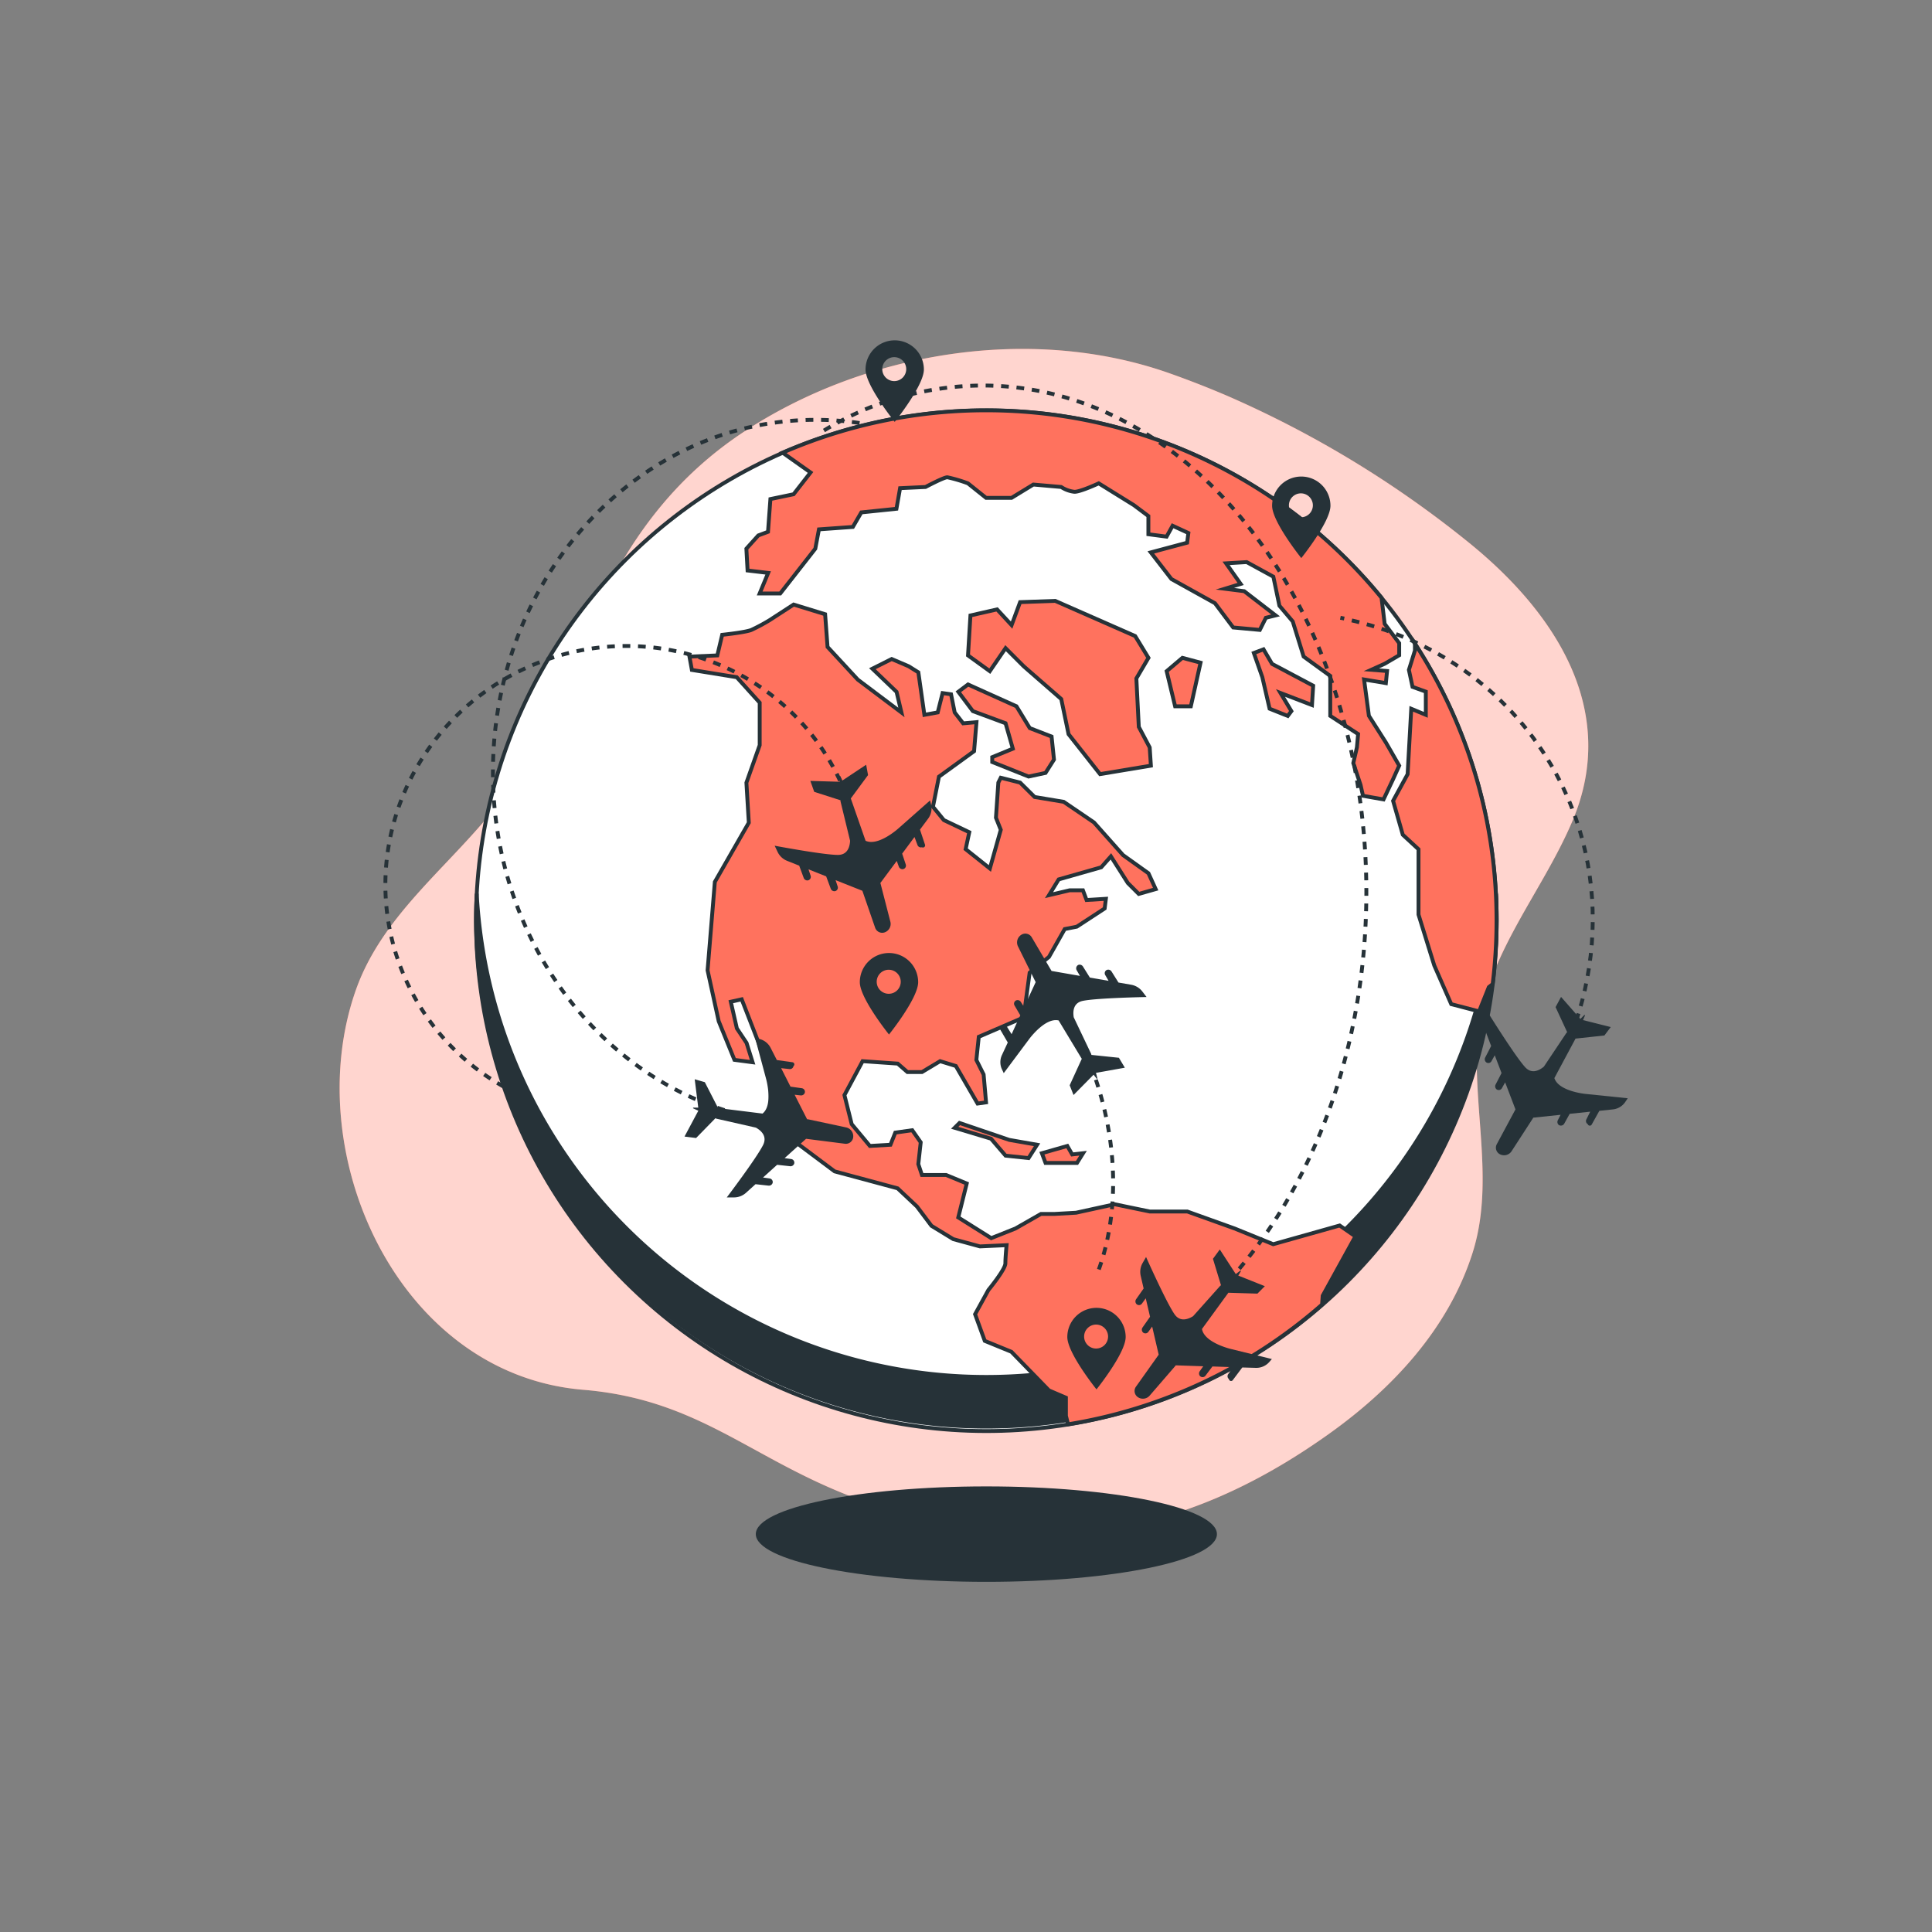 <svg xmlns="http://www.w3.org/2000/svg" viewBox="0 0 500 500"><rect x="0" y="0" width="500" height="500" fill="#808080" stroke="none"/><!--Destination--><g id="freepik--background-simple--inject-1--inject-4"><path d="M317.54,102.41q-7.52-3.22-15.22-5.93C266.57,84,223.83,91.1,192.5,111.76c-16.57,10.93-28.11,25.56-36.71,43.33-8.74,18.07-14.82,37.56-27.33,53.56C116.22,224.32,99.07,236.71,92.17,256c-15,42.14,10.66,99.68,58.72,103.67,33.91,2.82,46.47,22.06,82,31.77S303.46,400,344.05,371c16.39-11.7,30.75-27.12,37-46.61,5.63-17.54.43-35.86,1.22-53.77,1-22.1,16.43-38.66,24.69-58.18,12.26-28.95-4.87-54.41-27.29-72.39A271.74,271.74,0,0,0,317.54,102.41Z" style="fill:#FF725E"></path><path d="M317.54,102.41q-7.52-3.22-15.22-5.93C266.57,84,223.83,91.1,192.5,111.76c-16.57,10.93-28.11,25.56-36.71,43.33-8.74,18.07-14.82,37.56-27.33,53.56C116.22,224.32,99.07,236.71,92.17,256c-15,42.14,10.66,99.68,58.72,103.67,33.91,2.82,46.47,22.06,82,31.77S303.46,400,344.05,371c16.39-11.7,30.75-27.12,37-46.61,5.63-17.54.43-35.86,1.22-53.77,1-22.1,16.43-38.66,24.69-58.18,12.26-28.95-4.87-54.41-27.29-72.39A271.74,271.74,0,0,0,317.54,102.41Z" style="fill:#fff;opacity:0.7"></path></g><g id="freepik--Shadow--inject-1--inject-4"><ellipse cx="255.27" cy="397.03" rx="59.67" ry="12.35" style="fill:#263238"></ellipse></g><g id="freepik--Globe--inject-1--inject-4"><circle cx="255.27" cy="238.29" r="132.07" transform="translate(-93.73 250.29) rotate(-45)" style="fill:#fff;stroke:#263238;stroke-miterlimit:10"></circle><path d="M255.27,356.35A132.08,132.08,0,0,1,123.38,231.28c-.12,2.32-.19,4.66-.19,7a132.08,132.08,0,0,0,264.15,0q0-3.53-.18-7A132.08,132.08,0,0,1,255.27,356.35Z" style="fill:#263238;stroke:#263238;stroke-miterlimit:10"></path><polygon points="248.01 179.03 251.77 184.04 260.24 187.18 262.12 193.76 256.79 195.95 256.79 197.21 266.19 200.97 270.58 200.03 272.77 196.58 272.15 190.62 266.5 188.43 263.06 182.79 250.52 177.14 248.01 179.03" style="fill:#FF725E;stroke:#263238;stroke-miterlimit:10"></polygon><path d="M329.51,322l-10-4.07-12.23-4.39h-9.71l-9.09-1.88-10,2.19-5.65.32h-3.44l-6.59,3.76-6.27,2.5L248,315.07l2.19-8.78-5.32-2.2h-6.27l-.94-2.82.62-5.64-2.19-3.13-4.39.62-1.25,3.14-5.33.31-4.7-5.64-1.88-7.52,4.7-8.78,9.09.63,2.51,2.19h3.76l4.7-2.82,4.07,1.25L253,285.6l2.19-.31-.63-7.21-1.88-3.76.63-6,11.6-5,1.56-11.59,5-4.08,4.08-7.21,3.13-.62,7.21-4.71.31-2.5-5,.31-.94-2.51h-3.45l-5.33,1.26,2.51-4.08,11-3.13,2.51-2.83,4.38,6.9,2.83,2.82,4.38-1.25L297.22,226l-6.58-4.7-7.52-8.46-7.84-5.33-7.52-1.25L264,202.53l-5-1.25-.63,1.25-.62,9.09,1.25,3.14-2.82,10-6.27-5,.94-4.38-6.58-3.14-2.82-3.45L243,201l9.09-6.59.62-7.52-3.45.31-2.19-2.82-.94-4.7-2.19-.31-1.26,5-3.45.63-1.56-11-2.51-1.57-4.39-1.88-5,2.51,6.26,6,1.26,5.33L222,175.89l-7.83-8.46-.63-8.47-8.15-2.5-6.27,4.07a48.62,48.62,0,0,1-4.7,2.51c-1.57.63-7.52,1.25-7.52,1.25l-1.26,5.33-7.21.31.63,3.45,11.6,1.88,5.95,6.59v11l-3.44,9.71.62,10.35L185,228.24l-1.88,22.88L186,264.29l4.07,10,4.7.62-1.56-5-2.51-3.76-1.57-6.9,2.82-.63,4.39,11.29,3.13,10v8.15l6,7.21L216,303.15l16.3,4.39,5,4.7,3.76,5,5.65,3.45,6.89,1.88,6.9-.32s-.31,3.14-.31,4.71-4.39,6.89-4.39,6.89l-3.45,6.27,2.51,6.9,6.89,2.82,9.72,10,4.39,1.88v4.7l.55,2.19a131.51,131.51,0,0,0,65.74-31l.16-2.27,8.47-15.36-4.08-2.82Z" style="fill:#FF725E;stroke:#263238;stroke-miterlimit:10"></path><path d="M362.11,198.15l-3.45-6-4.39-6.9-1.25-9.4,5.64.94.31-3.13-4.07-.32,3.45-1.56,3.76-2.2v-3.13l-3.76-5-.81-6.74a132.13,132.13,0,0,0-155-37.56l7.23,5.12-4.39,5.64-6,1.25-.62,8.47-2.51.94L193.16,142l.31,5.64,5.33.63-2.2,5.32h5.33L211,142l.94-5,8.78-.63,2.19-3.76,9.09-.94.94-5.33,6.59-.31s4.7-2.51,5.64-2.51a38.22,38.22,0,0,1,5.33,1.57l4.7,3.76h6.58l5.65-3.45,7.2.63a7.81,7.81,0,0,0,3.45,1.25c1.57,0,6.27-2.19,6.27-2.19l9.09,5.64,3.76,2.82v4.71l4.71.62,1.56-2.82,4.08,1.88-.32,2.51-9.4,2.51,5.33,6.89,11.28,6.27,4.71,6.27,6.89.63,1.57-3.14,2.51-.62L322,153l-5-.63,4.08-1.25-3.77-5.33,5.33-.32,6.9,3.77,1.57,7.52,3.45,4.07,2.82,9.09,6.89,5v10.34l7.21,4.71-.31,3.44-.94,4.08,1.88,5.64.63,2.82,5.32.94,2.51-5.33Z" style="fill:#FF725E;stroke:#263238;stroke-miterlimit:10"></path><path d="M366.18,166.57v1.8l-1.56,5,.94,4.39L369,179v6l-3.77-1.57-.94,16.93-3.76,6.9,2.51,8.77,4.07,3.76V236.7l4.08,13.17,4.39,10,7.21,1.88,2.51-6.27,1-.8a134.8,134.8,0,0,0,1-16.42A131.38,131.38,0,0,0,366.18,166.57Z" style="fill:#FF725E;stroke:#263238;stroke-miterlimit:10"></path><polygon points="293.78 164.61 273.09 155.51 264 155.83 261.8 161.78 258.04 157.71 251.15 159.28 250.52 169.62 256.16 173.7 260.24 167.74 264.94 172.44 274.65 180.91 276.54 190 284.69 200.34 297.85 198.15 297.54 193.44 294.72 188.12 294.09 175.58 297.22 170.25 293.78 164.61" style="fill:#FF725E;stroke:#263238;stroke-miterlimit:10"></polygon><polygon points="310.7 171.5 306 170.25 301.93 173.7 304.12 182.79 308.19 182.79 310.7 171.5" style="fill:#FF725E;stroke:#263238;stroke-miterlimit:10"></polygon><polygon points="339.85 177.46 329.2 171.81 327 168.05 324.49 168.99 326.69 175.26 328.57 183.41 333.27 185.29 334.21 184.04 331.39 179.34 339.54 182.47 339.85 177.46" style="fill:#FF725E;stroke:#263238;stroke-miterlimit:10"></polygon><polygon points="248.32 290.62 247.07 291.87 256.47 294.69 260.24 299.08 266.19 299.71 268.39 296.26 261.18 295 248.32 290.62" style="fill:#FF725E;stroke:#263238;stroke-miterlimit:10"></polygon><polygon points="276.22 296.57 269.64 298.45 270.58 300.96 278.73 300.96 280.3 298.45 277.48 298.77 276.22 296.57" style="fill:#FF725E;stroke:#263238;stroke-miterlimit:10"></polygon></g><g id="freepik--airplane-1--inject-1--inject-4"><path d="M211.12,291c-46.14,0-83.55-40.82-83.55-91.17s37.41-91.18,83.55-91.18A76.51,76.51,0,0,1,224,109.73" style="fill:none;stroke:#263238;stroke-miterlimit:10;stroke-dasharray:2"></path><path d="M218.66,296a1.91,1.91,0,0,0,2.13-1.57h0a2.32,2.32,0,0,0-1.79-2.65l-9.9-2.11-.22,0-3.23-6.35,1.58.17a1,1,0,0,0,1.06-.71.94.94,0,0,0-.78-1.15l-2.93-.41-2.42-4.78,2.19.24a.93.93,0,0,0,1-.77h0a.56.56,0,0,0-.24-1l-4.06-.57-1.62-3.17a4.43,4.43,0,0,0-3-2.31l-1-.23,2.83,10.56s1.91,6.77-.92,9L186,286.78h-.15l-3.44-6.71-2.62-.76.92,7.34-1.28,0a.11.11,0,0,0,0,.21l1.3.59-3.58,6.69,3,.38,5-5.12.24.11,10.23,2.32c1.26.7,3,2.15,1.89,4.45-1.68,3.4-9.42,13.61-9.42,13.61l1.79,0a4.67,4.67,0,0,0,3.17-1.18l2.48-2.24,3.37.37a1,1,0,0,0,1.06-.71.94.94,0,0,0-.78-1.15l-1.71-.24,3.65-3.29,3.37.37a1,1,0,0,0,1.06-.71.94.94,0,0,0-.78-1.15l-1.71-.24,5.55-5Z" style="fill:#263238"></path></g><g id="freepik--airplane-2--inject-1--inject-4"><path d="M130.4,281.25a59.86,59.86,0,0,1-25.06-27c-14.16-30.44-.56-66.78,30.39-81.19s67.51-1.41,81.68,29q1,2.16,1.82,4.35" style="fill:none;stroke:#263238;stroke-miterlimit:10;stroke-dasharray:2"></path><path d="M226.49,240.11a1.93,1.93,0,0,0,2.36,1.22h0a2.32,2.32,0,0,0,1.58-2.79l-2.53-9.81-.07-.2,4.25-5.72.54,1.49a1,1,0,0,0,1.11.63.93.93,0,0,0,.68-1.21l-.93-2.8,3.19-4.3.77,2.07a.94.94,0,0,0,1.15.58h0a.56.56,0,0,0,.8-.67l-1.3-3.9,2.12-2.85a4.41,4.41,0,0,0,.74-3.7l-.25-1-8.19,7.24s-5.21,4.73-8.5,3.2l-3.77-10.8-.06-.14,4.47-6.06-.49-2.68L218,202l-.54-1.15a.12.12,0,0,0-.22.05l.06,1.42-7.58-.22,1,2.83,6.8,2.18v.27l2.48,10.2c-.06,1.43-.57,3.67-3.14,3.67-3.79,0-16.38-2.38-16.38-2.38l.77,1.62a4.6,4.6,0,0,0,2.47,2.3l3.11,1.24,1.17,3.18a1,1,0,0,0,1.11.63.94.94,0,0,0,.68-1.21l-.55-1.64,4.57,1.81L215,230a1,1,0,0,0,1.11.63.93.93,0,0,0,.68-1.21l-.54-1.64,6.93,2.75Z" style="fill:#263238"></path></g><g id="freepik--airplane-3--inject-1--inject-4"><path d="M273,258a86.26,86.26,0,0,1,9.82,19.17c6.71,18.37,6.78,37,1.46,51.63" style="fill:none;stroke:#263238;stroke-miterlimit:10;stroke-dasharray:2"></path><path d="M267,242.55a1.92,1.92,0,0,0-2.56-.7h0a2.33,2.33,0,0,0-1,3.05l4.49,9.08.11.18-3,6.47-.85-1.34a1,1,0,0,0-1.21-.39.93.93,0,0,0-.42,1.32l1.49,2.55-2.25,4.87-1.17-1.88a.94.94,0,0,0-1.24-.33h0a.56.56,0,0,0-.65.82l2.07,3.55L259.32,273a4.39,4.39,0,0,0,0,3.78l.45.95,6.54-8.77s4.13-5.69,7.66-4.87l5.91,9.8.09.12-3.14,6.86,1,2.52,5.19-5.26.77,1a.11.11,0,0,0,.2-.1l-.35-1.38,7.47-1.33-1.54-2.57-7.11-.74-.07-.27-4.51-9.47c-.23-1.42-.19-3.71,2.33-4.24,3.71-.77,16.52-1,16.52-1l-1.09-1.43a4.67,4.67,0,0,0-2.89-1.75l-3.29-.57-1.8-2.87a1,1,0,0,0-1.22-.39.93.93,0,0,0-.41,1.32l.87,1.5-4.84-.84-1.8-2.88a1,1,0,0,0-1.22-.39,1,1,0,0,0-.42,1.33l.87,1.5-7.35-1.28Z" style="fill:#263238"></path></g><g id="freepik--airplane-4--inject-1--inject-4"><path d="M393.28,291.35c.21-.26.41-.52.61-.79" style="fill:none;stroke:#263238;stroke-miterlimit:10"></path><path d="M395.1,289c19.59-26.63,23.23-62.15,6.34-91-11.68-19.95-30.95-32.9-52.57-37.66" style="fill:none;stroke:#263238;stroke-miterlimit:10;stroke-dasharray:2.002,2.002"></path><path d="M347.89,160.08l-1-.2" style="fill:none;stroke:#263238;stroke-miterlimit:10"></path><path d="M387.37,296.11a1.91,1.91,0,0,0,.7,2.55h0a2.32,2.32,0,0,0,3.12-.72l5.51-8.5.1-.19,7.08-.74-.72,1.41a1,1,0,0,0,.28,1.24,1,1,0,0,0,1.36-.32l1.43-2.58,5.32-.56-1,2a.94.94,0,0,0,.36,1.23h0a.56.56,0,0,0,1,.14l2-3.59,3.53-.37a4.43,4.43,0,0,0,3.23-2l.59-.88-10.88-1.12s-7-.64-8.11-4.1l5.4-10.08.06-.14,7.49-.81,1.64-2.18L409.69,264l.49-1.18a.11.11,0,0,0-.18-.12l-1,1L404,258l-1.42,2.64,3,6.48-.19.19-5.83,8.73c-1.1.92-3.09,2.06-4.83.17-2.57-2.79-9.34-13.67-9.34-13.67l-.67,1.66a4.64,4.64,0,0,0,0,3.38l1.19,3.12-1.55,3a1,1,0,0,0,.29,1.24.93.93,0,0,0,1.35-.32l.84-1.51,1.76,4.59-1.55,3a1,1,0,0,0,.29,1.24.94.94,0,0,0,1.35-.32l.84-1.51,2.67,7Z" style="fill:#263238"></path></g><g id="freepik--airplane-5--inject-1--inject-4"><path d="M213.24,111.42a79.38,79.38,0,0,1,41-11.65c54.88,0,99.37,58.7,99.37,131.12,0,41.54-14.64,78.56-37.47,102.59" style="fill:none;stroke:#263238;stroke-miterlimit:10;stroke-dasharray:2"></path><path d="M294,358.85a1.92,1.92,0,0,0,.34,2.63h0a2.32,2.32,0,0,0,3.19-.29l6.63-7.67.12-.17,7.12.24-.91,1.29a1,1,0,0,0,.11,1.28A.94.94,0,0,0,312,356l1.78-2.36,5.35.18-1.27,1.81a.93.93,0,0,0,.18,1.27h0a.56.56,0,0,0,1,.28l2.46-3.28L325,354a4.45,4.45,0,0,0,3.47-1.49l.69-.79-10.62-2.61s-6.85-1.6-7.47-5.17l6.74-9.25.07-.13,7.54.23,1.92-1.93-6.87-2.74.65-1.11a.11.11,0,0,0-.17-.14l-1.13.86-4.14-6.37-1.77,2.42,2.08,6.84-.21.16-7,7.84c-1.22.77-3.35,1.62-4.81-.49-2.16-3.12-7.37-14.82-7.37-14.82l-.89,1.55a4.61,4.61,0,0,0-.49,3.35l.75,3.25-1.95,2.78a1,1,0,0,0,.12,1.27.93.93,0,0,0,1.38-.13l1-1.38,1.11,4.78-1.95,2.78a1,1,0,0,0,.12,1.27.94.94,0,0,0,1.38-.13l1-1.39,1.69,7.28Z" style="fill:#263238"></path></g><g id="freepik--Locations--inject-1--inject-4"><path d="M231.53,88.08A7.55,7.55,0,0,0,224,95.63c0,4.17,7.55,13.55,7.55,13.55s7.55-9.38,7.55-13.55A7.55,7.55,0,0,0,231.53,88.08Zm-.1,10.55a3.1,3.1,0,1,1,3.1-3.1A3.1,3.1,0,0,1,231.43,98.63Z" style="fill:#263238"></path><path d="M336.77,123.33a7.55,7.55,0,0,0-7.55,7.55c0,4.17,7.55,13.55,7.55,13.55s7.55-9.38,7.55-13.55A7.55,7.55,0,0,0,336.77,123.33Zm-.1,10.55a3.1,3.1,0,1,1,3.1-3.1A3.1,3.1,0,0,1,336.67,133.88Z" style="fill:#263238"></path><path d="M283.77,338.47a7.55,7.55,0,0,0-7.55,7.55c0,4.17,7.55,13.55,7.55,13.55s7.55-9.38,7.55-13.55A7.55,7.55,0,0,0,283.77,338.47ZM283.66,349a3.1,3.1,0,1,1,3.11-3.1A3.1,3.1,0,0,1,283.66,349Z" style="fill:#263238"></path><path d="M230.07,246.64a7.55,7.55,0,0,0-7.55,7.55c0,4.17,7.55,13.54,7.55,13.54s7.55-9.37,7.55-13.54A7.55,7.55,0,0,0,230.07,246.64ZM230,257.19a3.11,3.11,0,1,1,3.11-3.11A3.1,3.1,0,0,1,230,257.19Z" style="fill:#263238"></path></g></svg>